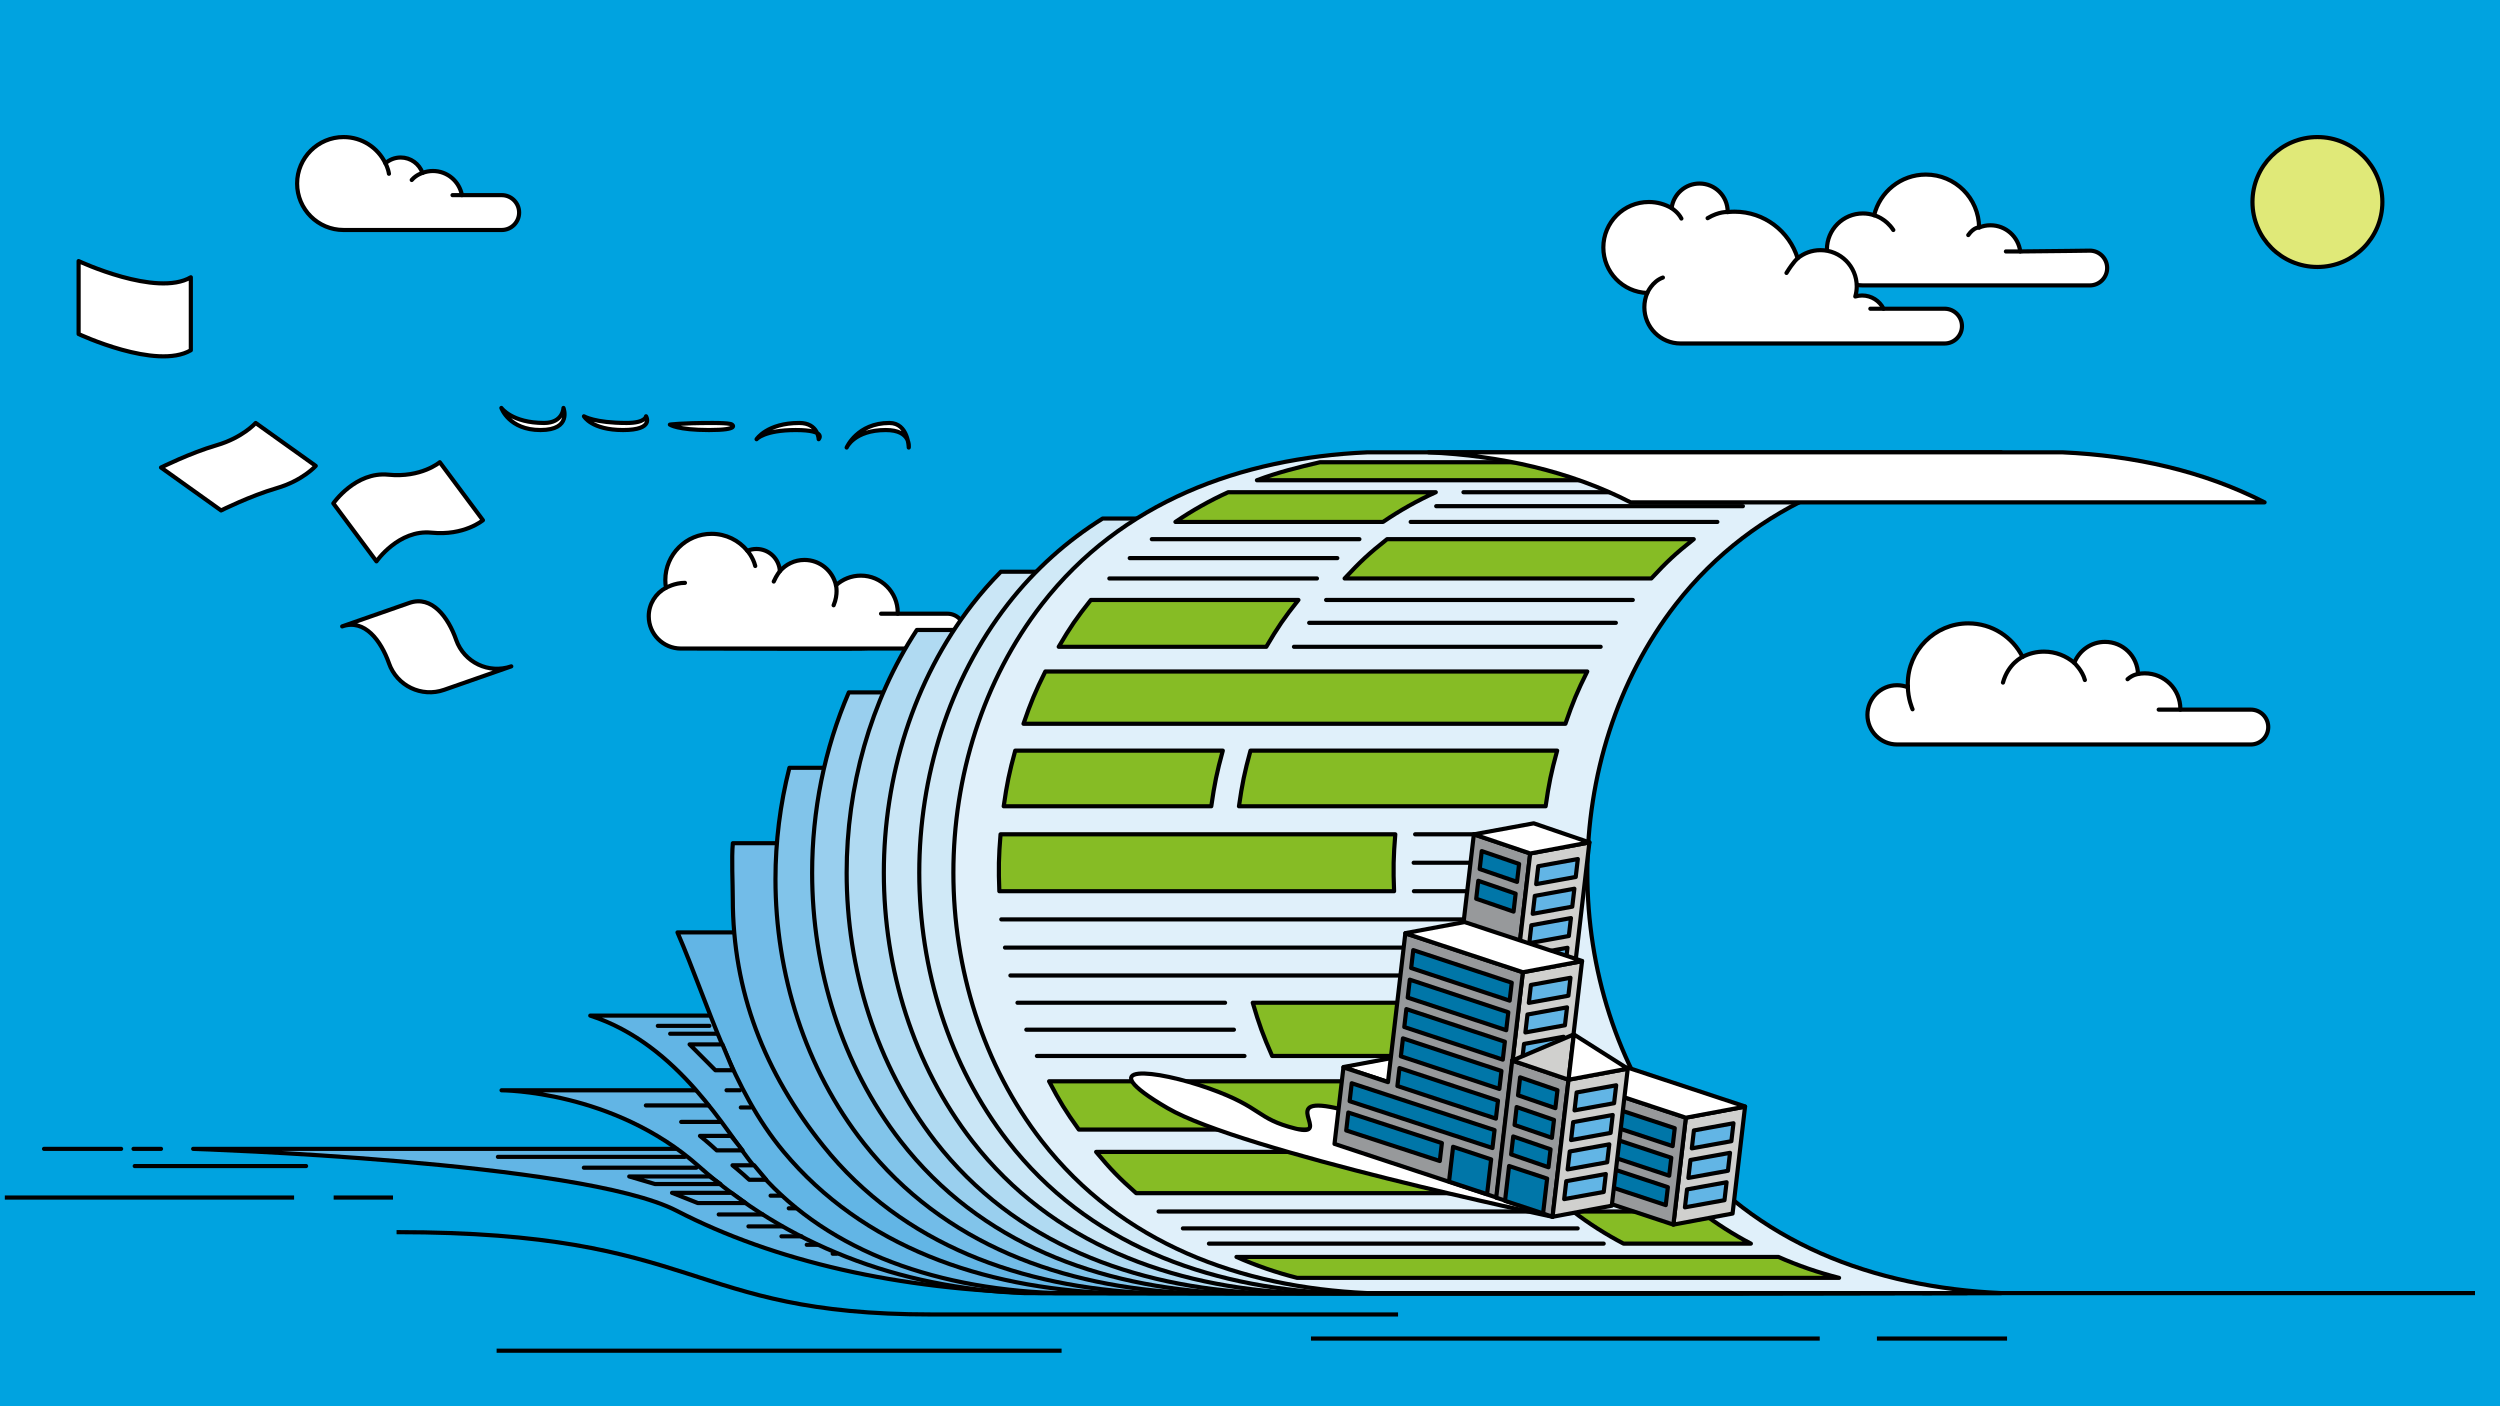 <?xml version="1.0" encoding="UTF-8"?>
<svg xmlns="http://www.w3.org/2000/svg" baseProfile="tiny" version="1.2" viewBox="0 0 1200 675">
  <g id="Layer_2" data-name="Layer 2">
    <rect width="1200" height="675" fill="#00a3e0" stroke-width="0"/>
  </g>
  <g id="Layer_3" data-name="Layer 3">
    <g>
      <path d="M665,581.164c42.698,26.65,106.624,38.02,174.583,39.52h-340.221c-67.959-1.499-127.756-15.323-174.583-39.52-45.885-23.71-232.058-29.71-232.058-29.71h297.968l279.643,28.661" fill="#62b5e5" stroke="#000" stroke-linecap="round" stroke-linejoin="round" stroke-width="2"/>
      <path d="M639.739,559.841c38.189,41.029,95.364,58.534,156.146,60.842h-304.293c-60.783-2.308-114.265-23.591-156.146-60.842-41.04-36.503-94.695-36.503-94.695-36.503h266.502l137.254,34.887" fill="#62b5e5" stroke="#000" stroke-linecap="round" stroke-linejoin="round" stroke-width="2"/>
      <path d="M654.407,559.841c38.189,41.029,95.364,58.534,156.146,60.842h-304.293c-60.783-2.308-112.166-21.983-144.268-60.842-13.248-16.036-35.856-58.468-78.663-72.347h333.564l37.514,72.347Z" fill="#62b5e5" stroke="#000" stroke-linecap="round" stroke-linejoin="round" stroke-width="2"/>
      <g>
        <path d="M680.404,552.781c-25.084-30.076-48.035-67.37-50.918-105.224h-304.293c15.595,36.228,25.834,75.148,50.918,105.224,38.189,45.79,95.364,65.326,156.146,67.902h304.293c-60.782-2.576-117.958-22.112-156.146-67.902Z" fill="#62b5e5" stroke="#000" stroke-linecap="round" stroke-linejoin="round" stroke-width="2"/>
        <path d="M699.527,550.108c-28.348-35.328-43.49-74.238-43.49-118.741,0-6.878-.65-19.763.029-26.623h-304.293c-.678,6.859-.029,19.745-.029,26.623,0,44.503,15.141,83.412,43.49,118.741,38.189,47.592,95.364,67.897,156.146,70.575h304.293c-60.782-2.678-117.958-22.983-156.146-70.575Z" fill="#72bce8" stroke="#000" stroke-linecap="round" stroke-linejoin="round" stroke-width="2"/>
      </g>
      <polygon points="331.011 501.309 346.766 501.309 351.919 513.714 343.374 513.714 331.011 501.309" fill="#62b5e5" stroke="#000" stroke-linecap="round" stroke-linejoin="round" stroke-width="2"/>
      <line x1="355.59" y1="531.587" x2="360.234" y2="531.587" fill="none" stroke="#000" stroke-linecap="round" stroke-linejoin="round" stroke-width="2"/>
      <line x1="310.022" y1="530.605" x2="340.061" y2="530.605" fill="none" stroke="#000" stroke-linecap="round" stroke-linejoin="round" stroke-width="2"/>
      <line x1="326.978" y1="538.519" x2="345.624" y2="538.519" fill="none" stroke="#000" stroke-linecap="round" stroke-linejoin="round" stroke-width="2"/>
      <line x1="355.146" y1="523.331" x2="348.744" y2="523.331" fill="none" stroke="#000" stroke-linecap="round" stroke-linejoin="round" stroke-width="2"/>
      <path d="M335.993,545.229s4.284,3.455,8.033,6.949h12.39l-5.497-6.949h-14.926Z" fill="#62b5e5" stroke="#000" stroke-linecap="round" stroke-linejoin="round" stroke-width="2"/>
      <path d="M351.605,559.34s4.284,3.455,8.033,6.949h8.146l-5.793-6.949h-10.387Z" fill="#62b5e5" stroke="#000" stroke-linecap="round" stroke-linejoin="round" stroke-width="2"/>
      <line x1="369.889" y1="573.915" x2="375.101" y2="573.915" fill="none" stroke="#000" stroke-linecap="round" stroke-linejoin="round" stroke-width="2"/>
      <line x1="378.603" y1="579.989" x2="381.824" y2="579.989" fill="none" stroke="#000" stroke-linecap="round" stroke-linejoin="round" stroke-width="2"/>
      <line x1="239.002" y1="555.3" x2="328.637" y2="555.3" fill="none" stroke="#000" stroke-linecap="round" stroke-linejoin="round" stroke-width="2"/>
      <line x1="280.257" y1="560.49" x2="334.247" y2="560.49" fill="none" stroke="#000" stroke-linecap="round" stroke-linejoin="round" stroke-width="2"/>
      <polygon points="340.65 564.704 302.034 564.704 314.407 568.34 345.789 568.34 340.65 564.704" fill="#62b5e5" stroke="#000" stroke-linecap="round" stroke-linejoin="round" stroke-width="2"/>
      <polygon points="351.1 572.555 322.572 572.555 334.945 577.468 357.891 577.468 351.1 572.555" fill="#62b5e5" stroke="#000" stroke-linecap="round" stroke-linejoin="round" stroke-width="2"/>
      <line x1="344.989" y1="582.94" x2="366.02" y2="582.94" fill="none" stroke="#000" stroke-linecap="round" stroke-linejoin="round" stroke-width="2"/>
      <line x1="359.255" y1="588.668" x2="375.28" y2="588.668" fill="none" stroke="#000" stroke-linecap="round" stroke-linejoin="round" stroke-width="2"/>
      <line x1="375.106" y1="593.441" x2="384.696" y2="593.441" fill="none" stroke="#000" stroke-linecap="round" stroke-linejoin="round" stroke-width="2"/>
      <line x1="387.241" y1="597.498" x2="392.159" y2="597.498" fill="none" stroke="#000" stroke-linecap="round" stroke-linejoin="round" stroke-width="2"/>
      <line x1="321.686" y1="496.188" x2="344.141" y2="496.188" fill="none" stroke="#000" stroke-linecap="round" stroke-linejoin="round" stroke-width="2"/>
      <line x1="315.759" y1="492.417" x2="340.487" y2="492.417" fill="none" stroke="#000" stroke-linecap="round" stroke-linejoin="round" stroke-width="2"/>
      <path d="M190.349,591.432c147.639,0,138.021,39.508,256.603,39.508h224.116" fill="none" stroke="#000" stroke-miterlimit="10" stroke-width="2"/>
    </g>
    <g>
      <path d="M454.71,294.577h-23.806c.006-.186.014-.371.014-.558,0-9.785-7.932-17.718-17.717-17.718-4.597,0-8.785,1.751-11.934,4.623-1.544-6.953-7.737-12.156-15.155-12.156-4.709,0-8.92,2.104-11.769,5.413-.315-5.948-5.224-10.678-11.251-10.678-1.542,0-3.012.312-4.351.872-4.072-4.967-10.255-8.137-17.179-8.137-12.264,0-22.206,9.942-22.206,22.206,0,1.259.11,2.492.312,3.694-4.913,2.594-8.266,7.747-8.266,13.69,0,8.548,6.93,15.478,15.478,15.478h90.199c-1.249.279-81.29,0-82.623,0h120.254c4.619,0,8.364-3.745,8.364-8.364s-3.745-8.364-8.364-8.364Z" fill="#fff" stroke="#000" stroke-linecap="round" stroke-linejoin="round" stroke-width="2"/>
      <path d="M319.668,282.137s4.132-2.37,9.105-2.37" fill="#fff" stroke="#000" stroke-linecap="round" stroke-linejoin="round" stroke-width="2"/>
      <path d="M358.741,264.374s2.712,3.037,3.777,7.3" fill="#fff" stroke="#000" stroke-linecap="round" stroke-linejoin="round" stroke-width="2"/>
      <path d="M374.343,274.181s-1.523,1.756-2.944,4.953" fill="#fff" stroke="#000" stroke-linecap="round" stroke-linejoin="round" stroke-width="2"/>
      <line x1="430.904" y1="294.577" x2="422.905" y2="294.577" fill="#fff" stroke="#000" stroke-linecap="round" stroke-linejoin="round" stroke-width="2"/>
      <path d="M401.267,280.924s1.144,4.268-1.13,9.605" fill="#fff" stroke="#000" stroke-linecap="round" stroke-linejoin="round" stroke-width="2"/>
    </g>
    <line x1="58.136" y1="551.454" x2="21.136" y2="551.454" fill="none" stroke="#000" stroke-linecap="round" stroke-miterlimit="10" stroke-width="2"/>
    <g>
      <path d="M719.006,548.883c-28.348-35.942-42.49-81.631-42.49-126.906,0-17.958,2.237-35.978,6.694-53.431h-304.293c-4.458,17.453-6.694,35.473-6.694,53.431,0,45.275,14.141,90.964,42.49,126.906,38.189,48.418,95.364,69.076,156.146,71.8h304.293c-60.782-2.724-117.958-23.382-156.146-71.8Z" fill="#81c4ea" stroke="#000" stroke-linecap="round" stroke-linejoin="round" stroke-width="2"/>
      <path d="M736.607,547.772c-28.348-36.498-42.49-82.894-42.49-128.87,0-29.596,5.87-59.363,17.611-86.555h-304.293c-11.741,27.191-17.611,56.958-17.611,86.555,0,45.976,14.141,92.372,42.49,128.87,38.189,49.167,95.364,70.145,156.146,72.911h304.293c-60.782-2.766-117.958-23.743-156.146-72.911Z" fill="#99cfee" stroke="#000" stroke-linecap="round" stroke-linejoin="round" stroke-width="2"/>
    </g>
    <path d="M753.177,547.772c-28.348-36.498-42.49-82.894-42.49-128.87,0-40.933,11.22-82.195,33.686-116.513h-304.293c-22.466,34.318-33.686,75.581-33.686,116.513,0,45.976,14.141,92.372,42.49,128.87,38.189,49.167,95.364,70.145,156.146,72.911h304.293c-60.782-2.766-117.958-23.743-156.146-72.911Z" fill="#b0daf2" stroke="#000" stroke-linecap="round" stroke-linejoin="round" stroke-width="2"/>
    <path d="M771.024,547.772c-28.348-36.498-42.49-82.894-42.49-128.87s14.141-92.372,42.489-128.871c4.321-5.562,8.896-10.746,13.681-15.602h-304.294c-4.785,4.856-9.361,10.039-13.681,15.602-28.348,36.498-42.489,82.896-42.489,128.871s14.141,92.372,42.49,128.87c38.189,49.167,95.364,70.145,156.146,72.911h304.293c-60.782-2.766-117.958-23.743-156.146-72.911Z" fill="#cae6f6" stroke="#000" stroke-linecap="round" stroke-linejoin="round" stroke-width="2"/>
    <path d="M788.033,547.772c-28.348-36.498-42.49-82.894-42.49-128.87s14.141-92.372,42.49-128.871c13.137-16.914,28.525-30.493,45.536-41.143h-304.294c-17.011,10.65-32.399,24.229-45.536,41.143-28.348,36.498-42.489,82.896-42.489,128.871s14.141,92.372,42.49,128.87c38.189,49.167,95.364,70.145,156.146,72.911h304.293c-60.782-2.766-117.957-23.743-156.146-72.911Z" fill="#d0e9f7" stroke="#000" stroke-linecap="round" stroke-linejoin="round" stroke-width="2"/>
    <g>
      <g>
        <path d="M960.554,620.683h-304.293c-60.782-2.766-117.957-23.744-156.146-72.911-28.348-36.498-42.49-82.894-42.49-128.87s14.141-92.372,42.489-128.871c38.175-49.15,95.353-70.144,156.147-72.911,101.431,0,202.862,0,304.294,0-60.793,2.767-117.972,23.761-156.147,72.911-28.348,36.498-42.49,82.896-42.49,128.871s14.142,92.372,42.49,128.87c38.189,49.168,95.364,70.145,156.146,72.911Z" fill="#e0f0fa" stroke="#000" stroke-linecap="round" stroke-linejoin="round" stroke-width="2"/>
        <path d="M792.801,230.518c-63.158,0-126.317,0-189.475,0,9.894-3.767,19.995-6.251,30.28-8.649,63.158,0,126.317,0,189.475,0-10.286,2.398-20.387,4.882-30.28,8.649Z" fill="#86bc25" stroke="#000" stroke-linecap="round" stroke-linejoin="round" stroke-width="2"/>
        <path d="M663.841,250.521h-99.635c7.891-5.401,16.623-10.308,25.33-14.255h99.635c-8.707,3.947-17.439,8.854-25.33,14.255Z" fill="#86bc25" stroke="#000" stroke-linecap="round" stroke-linejoin="round" stroke-width="2"/>
        <path d="M792.617,277.665h-147.201c7.49-8.079,11.566-11.882,20.38-18.863h147.201c-8.814,6.981-12.89,10.783-20.38,18.863Z" fill="#86bc25" stroke="#000" stroke-linecap="round" stroke-linejoin="round" stroke-width="2"/>
        <path d="M607.818,310.456h-99.635c5.51-9.39,8.596-13.915,15.43-22.473h99.635c-6.833,8.558-9.92,13.083-15.43,22.473Z" fill="#86bc25" stroke="#000" stroke-linecap="round" stroke-linejoin="round" stroke-width="2"/>
        <path d="M741.904,387.008h-147.201c1.55-10.813,2.656-16.183,5.529-26.698,49.067,0,98.134,0,147.201,0-2.874,10.515-3.979,15.885-5.53,26.698Z" fill="#86bc25" stroke="#000" stroke-linecap="round" stroke-linejoin="round" stroke-width="2"/>
        <path d="M669.161,427.784h-189.475c-.43-10.926-.314-16.419.579-27.313,63.158,0,126.317,0,189.475,0-.894,10.895-1.01,16.387-.579,27.313Z" fill="#86bc25" stroke="#000" stroke-linecap="round" stroke-linejoin="round" stroke-width="2"/>
        <path d="M751.403,347.401c-86.708,0-173.417,0-260.125,0,3.53-10.301,5.626-15.348,10.479-25.084,86.708,0,173.417,0,260.125,0-4.854,9.736-6.95,14.783-10.479,25.084Z" fill="#86bc25" stroke="#000" stroke-linecap="round" stroke-linejoin="round" stroke-width="2"/>
        <path d="M581.415,387.008h-99.635c1.55-10.813,2.656-16.183,5.529-26.698h99.635c-2.874,10.515-3.979,15.885-5.53,26.698Z" fill="#86bc25" stroke="#000" stroke-linecap="round" stroke-linejoin="round" stroke-width="2"/>
        <path d="M832.607,221.868c20.375,0,40.75,0,61.124,0" fill="none" stroke="#000" stroke-linecap="round" stroke-linejoin="round" stroke-width="2"/>
        <path d="M802.327,230.518c20.375,0,40.75,0,61.124,0" fill="none" stroke="#000" stroke-linecap="round" stroke-linejoin="round" stroke-width="2"/>
        <path d="M817.053,225.683c20.375,0,40.75,0,61.124,0" fill="none" stroke="#000" stroke-linecap="round" stroke-linejoin="round" stroke-width="2"/>
        <path d="M702.46,236.266h147.201" fill="none" stroke="#000" stroke-linecap="round" stroke-linejoin="round" stroke-width="2"/>
        <path d="M677.13,250.521c49.067,0,98.134,0,147.201,0" fill="none" stroke="#000" stroke-linecap="round" stroke-linejoin="round" stroke-width="2"/>
        <path d="M689.381,242.967c49.067,0,98.134,0,147.201,0" fill="none" stroke="#000" stroke-linecap="round" stroke-linejoin="round" stroke-width="2"/>
        <path d="M636.536,287.984c49.067,0,98.134,0,147.201,0" fill="none" stroke="#000" stroke-linecap="round" stroke-linejoin="round" stroke-width="2"/>
        <path d="M621.107,310.456c49.067,0,98.134,0,147.201,0" fill="none" stroke="#000" stroke-linecap="round" stroke-linejoin="round" stroke-width="2"/>
        <path d="M628.408,298.96c49.067,0,98.134,0,147.201,0" fill="none" stroke="#000" stroke-linecap="round" stroke-linejoin="round" stroke-width="2"/>
        <path d="M552.872,258.802h99.635" fill="none" stroke="#000" stroke-linecap="round" stroke-linejoin="round" stroke-width="2"/>
        <path d="M532.492,277.665c33.212,0,66.423,0,99.635,0" fill="none" stroke="#000" stroke-linecap="round" stroke-linejoin="round" stroke-width="2"/>
        <path d="M542.268,267.89h99.635" fill="none" stroke="#000" stroke-linecap="round" stroke-linejoin="round" stroke-width="2"/>
        <path d="M679.266,400.47h61.124" fill="none" stroke="#000" stroke-linecap="round" stroke-linejoin="round" stroke-width="2"/>
        <path d="M678.686,427.784h61.124" fill="none" stroke="#000" stroke-linecap="round" stroke-linejoin="round" stroke-width="2"/>
        <path d="M678.562,414.117h61.124" fill="none" stroke="#000" stroke-linecap="round" stroke-linejoin="round" stroke-width="2"/>
        <path d="M757.837,506.868h-147.201c-4.39-9.954-6.254-15.094-9.321-25.551h147.201c3.067,10.457,4.931,15.597,9.321,25.551Z" fill="#86bc25" stroke="#000" stroke-linecap="round" stroke-linejoin="round" stroke-width="2"/>
        <path d="M777.959,542.192h-260.125c-6.37-8.87-9.225-13.534-14.271-23.173h260.125c5.047,9.639,7.901,14.303,14.271,23.173Z" fill="#86bc25" stroke="#000" stroke-linecap="round" stroke-linejoin="round" stroke-width="2"/>
        <path d="M480.626,441.303c86.708,0,173.416,0,260.125,0" fill="none" stroke="#000" stroke-linecap="round" stroke-linejoin="round" stroke-width="2"/>
        <path d="M484.997,468.234c86.708,0,173.416,0,260.125,0" fill="none" stroke="#000" stroke-linecap="round" stroke-linejoin="round" stroke-width="2"/>
        <path d="M482.398,454.842c86.708,0,173.416,0,260.125,0" fill="none" stroke="#000" stroke-linecap="round" stroke-linejoin="round" stroke-width="2"/>
        <path d="M805.485,572.713h-260.125c-8.35-7.386-12.195-11.375-19.221-19.797h260.125c7.027,8.422,10.871,12.411,19.221,19.797Z" fill="#86bc25" stroke="#000" stroke-linecap="round" stroke-linejoin="round" stroke-width="2"/>
        <path d="M840.417,596.938h-61.124c-8.361-4.363-16.692-9.675-24.171-15.423h61.124c7.479,5.749,15.81,11.06,24.171,15.423Z" fill="#86bc25" stroke="#000" stroke-linecap="round" stroke-linejoin="round" stroke-width="2"/>
        <path d="M882.754,613.375h-260.125c-9.828-2.48-19.859-5.927-29.122-10.051h260.125c9.263,4.125,19.294,7.571,29.122,10.051Z" fill="#86bc25" stroke="#000" stroke-linecap="round" stroke-linejoin="round" stroke-width="2"/>
        <path d="M556.121,581.515h189.475" fill="none" stroke="#000" stroke-linecap="round" stroke-linejoin="round" stroke-width="2"/>
        <path d="M580.292,596.938h189.475" fill="none" stroke="#000" stroke-linecap="round" stroke-linejoin="round" stroke-width="2"/>
        <path d="M567.793,589.634h189.475" fill="none" stroke="#000" stroke-linecap="round" stroke-linejoin="round" stroke-width="2"/>
        <path d="M488.392,481.317h99.635" fill="none" stroke="#000" stroke-linecap="round" stroke-linejoin="round" stroke-width="2"/>
        <path d="M497.713,506.868h99.635" fill="none" stroke="#000" stroke-linecap="round" stroke-linejoin="round" stroke-width="2"/>
        <path d="M492.639,494.25h99.635" fill="none" stroke="#000" stroke-linecap="round" stroke-linejoin="round" stroke-width="2"/>
      </g>
      <path d="M1086.993,241.128c-29.299-15.038-62.536-22.441-96.933-24.007h-304.293c34.396,1.565,67.634,8.969,96.933,24.007h304.293Z" fill="#fff" stroke="#000" stroke-linecap="round" stroke-linejoin="round" stroke-width="2"/>
    </g>
    <line x1="922.706" y1="620.683" x2="1187.999" y2="620.683" fill="none" stroke="#000" stroke-miterlimit="10" stroke-width="2"/>
    <line x1="77.284" y1="551.454" x2="64.097" y2="551.454" fill="none" stroke="#000" stroke-linecap="round" stroke-miterlimit="10" stroke-width="2"/>
    <path d="M745.232,584.053s-149.411-31.497-184.81-52.145c-38.226-22.297-5.663-18.619,20.16-9.388,25.823,9.23,22.137,14.392,41.227,19.203s-10.477-17.358,22.046-9.23c32.523,8.128,90.705,23.958,90.705,23.958" fill="#fff" stroke="#000" stroke-linecap="round" stroke-linejoin="round" stroke-width="2"/>
    <line x1="399.695" y1="601.794" x2="401.421" y2="601.794" fill="none" stroke="#000" stroke-linecap="round" stroke-linejoin="round" stroke-width="2"/>
    <g>
      <g>
        <g>
          <polygon points="726.822 475.454 699.771 466.26 707.449 400.475 734.501 409.669 726.822 475.454" fill="#97999b" stroke="#000" stroke-linecap="round" stroke-linejoin="round" stroke-width="2"/>
          <polygon points="726.822 475.454 755.241 470.138 762.919 404.352 734.501 409.669 726.822 475.454" fill="#d0d0ce" stroke="#000" stroke-linecap="round" stroke-linejoin="round" stroke-width="2"/>
          <polygon points="726.505 437.562 708.58 431.389 709.585 422.783 727.51 428.956 726.505 437.562" fill="#0076a8" stroke="#000" stroke-linecap="round" stroke-linejoin="round" stroke-width="2"/>
          <polygon points="728.169 423.309 710.244 417.136 711.248 408.529 729.174 414.702 728.169 423.309" fill="#0076a8" stroke="#000" stroke-linecap="round" stroke-linejoin="round" stroke-width="2"/>
          <polygon points="704.003 467.8 722.271 473.847 724.221 457.134 705.954 451.088 704.003 467.8" fill="#0076a8" stroke="#000" stroke-linecap="round" stroke-linejoin="round" stroke-width="2"/>
          <polygon points="735.703 438.636 754.69 435.197 755.694 426.59 736.708 430.029 735.703 438.636" fill="#62b5e5" stroke="#000" stroke-linecap="round" stroke-linejoin="round" stroke-width="2"/>
          <polygon points="737.367 424.383 756.353 420.943 757.358 412.337 738.372 415.776 737.367 424.383" fill="#62b5e5" stroke="#000" stroke-linecap="round" stroke-linejoin="round" stroke-width="2"/>
          <polygon points="732.396 466.977 751.382 463.538 752.386 454.931 733.4 458.37 732.396 466.977" fill="#62b5e5" stroke="#000" stroke-linecap="round" stroke-linejoin="round" stroke-width="2"/>
          <polygon points="734.059 452.724 753.045 449.285 754.05 440.678 735.064 444.117 734.059 452.724" fill="#62b5e5" stroke="#000" stroke-linecap="round" stroke-linejoin="round" stroke-width="2"/>
        </g>
        <polygon points="736.191 395.191 707.449 400.475 734.501 409.669 762.919 404.352 736.191 395.191" fill="#fff" stroke="#000" stroke-linecap="round" stroke-linejoin="round" stroke-width="2"/>
      </g>
      <g>
        <polyline points="644.87 512.171 673.289 506.855 729.697 525.525 729.686 525.617 701.268 530.934 644.86 512.263" fill="#fff" stroke="#000" stroke-linecap="round" stroke-linejoin="round" stroke-width="2"/>
        <polygon points="718.347 574.823 746.766 569.506 759.389 461.354 730.971 466.67 718.347 574.823" fill="#d0d0ce" stroke="#000" stroke-linecap="round" stroke-linejoin="round" stroke-width="2"/>
        <polygon points="674.563 448 666.227 519.421 644.85 512.345 640.563 549.073 661.94 556.149 661.939 556.152 718.347 574.823 730.971 466.67 674.563 448" fill="#97999b" stroke="#000" stroke-linecap="round" stroke-linejoin="round" stroke-width="2"/>
        <polyline points="674.573 447.908 702.992 442.591 759.4 461.262 759.389 461.354 730.971 466.67 674.563 448" fill="#fff" stroke="#000" stroke-linecap="round" stroke-linejoin="round" stroke-width="2"/>
        <polygon points="716.382 551.052 647.826 528.563 648.831 519.956 717.387 542.446 716.382 551.052" fill="#0076a8" stroke="#000" stroke-linecap="round" stroke-linejoin="round" stroke-width="2"/>
        <polygon points="718.03 536.931 670.749 521.281 671.754 512.674 719.035 528.324 718.03 536.931" fill="#0076a8" stroke="#000" stroke-linecap="round" stroke-linejoin="round" stroke-width="2"/>
        <polygon points="719.694 522.678 672.413 507.028 673.417 498.421 720.699 514.071 719.694 522.678" fill="#0076a8" stroke="#000" stroke-linecap="round" stroke-linejoin="round" stroke-width="2"/>
        <polygon points="721.335 508.621 674.053 492.971 675.058 484.364 722.339 500.014 721.335 508.621" fill="#0076a8" stroke="#000" stroke-linecap="round" stroke-linejoin="round" stroke-width="2"/>
        <polygon points="722.983 494.499 675.701 478.85 676.706 470.243 723.987 485.893 722.983 494.499" fill="#0076a8" stroke="#000" stroke-linecap="round" stroke-linejoin="round" stroke-width="2"/>
        <polygon points="724.639 480.311 677.358 464.661 678.362 456.054 725.644 471.704 724.639 480.311" fill="#0076a8" stroke="#000" stroke-linecap="round" stroke-linejoin="round" stroke-width="2"/>
        <polygon points="692.105 548.678 647.19 534.013 646.186 542.62 691.101 557.285 692.105 548.678" fill="#0076a8" stroke="#000" stroke-linecap="round" stroke-linejoin="round" stroke-width="2"/>
        <polygon points="695.528 567.169 713.796 573.215 715.746 556.502 697.479 550.456 695.528 567.169" fill="#0076a8" stroke="#000" stroke-linecap="round" stroke-linejoin="round" stroke-width="2"/>
        <polygon points="727.228 538.005 746.215 534.565 747.219 525.959 728.233 529.398 727.228 538.005" fill="#62b5e5" stroke="#000" stroke-linecap="round" stroke-linejoin="round" stroke-width="2"/>
        <polygon points="728.892 523.751 747.878 520.312 748.883 511.705 729.897 515.145 728.892 523.751" fill="#62b5e5" stroke="#000" stroke-linecap="round" stroke-linejoin="round" stroke-width="2"/>
        <polygon points="730.533 509.694 749.519 506.255 750.523 497.648 731.537 501.088 730.533 509.694" fill="#62b5e5" stroke="#000" stroke-linecap="round" stroke-linejoin="round" stroke-width="2"/>
        <polygon points="732.181 495.573 751.167 492.134 752.172 483.527 733.185 486.966 732.181 495.573" fill="#62b5e5" stroke="#000" stroke-linecap="round" stroke-linejoin="round" stroke-width="2"/>
        <polygon points="733.837 481.384 752.823 477.945 753.828 469.338 734.841 472.778 733.837 481.384" fill="#62b5e5" stroke="#000" stroke-linecap="round" stroke-linejoin="round" stroke-width="2"/>
      </g>
      <g>
        <polygon points="803.216 587.817 831.635 582.5 837.624 531.186 809.205 536.502 803.216 587.817" fill="#d0d0ce" stroke="#000" stroke-linecap="round" stroke-linejoin="round" stroke-width="2"/>
        <polygon points="751.095 532.415 752.797 517.832 809.205 536.502 803.216 587.817 746.808 569.146 746.808 569.143 751.095 532.415" fill="#97999b" stroke="#000" stroke-linecap="round" stroke-linejoin="round" stroke-width="2"/>
        <polyline points="752.808 517.74 781.227 512.423 837.635 531.094 837.624 531.186 809.205 536.502 752.797 517.832" fill="#fff" stroke="#000" stroke-linecap="round" stroke-linejoin="round" stroke-width="2"/>
        <polygon points="799.569 578.453 752.288 562.803 753.293 554.196 800.574 569.846 799.569 578.453" fill="#0076a8" stroke="#000" stroke-linecap="round" stroke-linejoin="round" stroke-width="2"/>
        <polygon points="801.218 564.331 753.936 548.681 754.941 540.075 802.222 555.724 801.218 564.331" fill="#0076a8" stroke="#000" stroke-linecap="round" stroke-linejoin="round" stroke-width="2"/>
        <polygon points="802.874 550.142 755.592 534.493 756.597 525.886 803.878 541.536 802.874 550.142" fill="#0076a8" stroke="#000" stroke-linecap="round" stroke-linejoin="round" stroke-width="2"/>
        <polygon points="808.767 579.526 827.754 576.087 828.758 567.48 809.772 570.919 808.767 579.526" fill="#62b5e5" stroke="#000" stroke-linecap="round" stroke-linejoin="round" stroke-width="2"/>
        <polygon points="810.416 565.405 829.402 561.965 830.406 553.359 811.42 556.798 810.416 565.405" fill="#62b5e5" stroke="#000" stroke-linecap="round" stroke-linejoin="round" stroke-width="2"/>
        <polygon points="812.072 551.216 831.058 547.777 832.062 539.17 813.076 542.609 812.072 551.216" fill="#62b5e5" stroke="#000" stroke-linecap="round" stroke-linejoin="round" stroke-width="2"/>
      </g>
      <g>
        <g>
          <polygon points="745.232 584.053 718.18 574.859 725.858 509.074 752.91 518.268 745.232 584.053" fill="#97999b" stroke="#000" stroke-linecap="round" stroke-linejoin="round" stroke-width="2"/>
          <polygon points="745.232 584.053 773.65 578.736 781.328 512.951 752.91 518.268 745.232 584.053" fill="#d0d0ce" stroke="#000" stroke-linecap="round" stroke-linejoin="round" stroke-width="2"/>
          <polygon points="743.266 560.283 725.341 554.11 726.346 545.503 744.271 551.676 743.266 560.283" fill="#0076a8" stroke="#000" stroke-linecap="round" stroke-linejoin="round" stroke-width="2"/>
          <polygon points="744.915 546.161 726.989 539.988 727.994 531.381 745.919 537.555 744.915 546.161" fill="#0076a8" stroke="#000" stroke-linecap="round" stroke-linejoin="round" stroke-width="2"/>
          <polygon points="746.578 531.908 728.653 525.735 729.657 517.128 747.583 523.301 746.578 531.908" fill="#0076a8" stroke="#000" stroke-linecap="round" stroke-linejoin="round" stroke-width="2"/>
          <polygon points="722.412 576.399 740.68 582.445 742.63 565.733 724.363 559.686 722.412 576.399" fill="#0076a8" stroke="#000" stroke-linecap="round" stroke-linejoin="round" stroke-width="2"/>
          <polygon points="754.113 547.235 773.099 543.796 774.103 535.189 755.117 538.628 754.113 547.235" fill="#62b5e5" stroke="#000" stroke-linecap="round" stroke-linejoin="round" stroke-width="2"/>
          <polygon points="755.776 532.982 774.762 529.542 775.767 520.936 756.781 524.375 755.776 532.982" fill="#62b5e5" stroke="#000" stroke-linecap="round" stroke-linejoin="round" stroke-width="2"/>
          <polygon points="750.805 575.576 769.791 572.137 770.796 563.53 751.809 566.969 750.805 575.576" fill="#62b5e5" stroke="#000" stroke-linecap="round" stroke-linejoin="round" stroke-width="2"/>
          <polygon points="752.468 561.323 771.455 557.883 772.459 549.277 753.473 552.716 752.468 561.323" fill="#62b5e5" stroke="#000" stroke-linecap="round" stroke-linejoin="round" stroke-width="2"/>
        </g>
        <polygon points="752.91 518.268 725.858 509.074 755.449 496.512 752.91 518.268" fill="#d0d0ce" stroke="#000" stroke-linecap="round" stroke-linejoin="round" stroke-width="2"/>
        <polygon points="752.91 518.268 781.328 512.951 755.449 496.512 752.91 518.268" fill="#fff" stroke="#000" stroke-linecap="round" stroke-linejoin="round" stroke-width="2"/>
      </g>
    </g>
    <line x1="146.919" y1="559.704" x2="64.666" y2="559.704" fill="none" stroke="#000" stroke-linecap="round" stroke-miterlimit="10" stroke-width="2"/>
    <line x1="629.275" y1="642.507" x2="873.47" y2="642.507" fill="none" stroke="#000" stroke-miterlimit="10" stroke-width="2"/>
    <line x1="900.921" y1="642.507" x2="963.383" y2="642.507" fill="none" stroke="#000" stroke-miterlimit="10" stroke-width="2"/>
    <line x1="238.374" y1="648.338" x2="509.557" y2="648.338" fill="none" stroke="#000" stroke-miterlimit="10" stroke-width="2"/>
    <path d="M164.251,300.67l32.234-11.268c10.839-3.789,18.698,6.926,22.487,17.765l-.01.004c3.823,10.782,15.642,16.458,26.452,12.679l-32.234,11.268c-10.839,3.789-22.698-1.926-26.488-12.766l.01-.004c-3.823-10.781-11.643-21.457-22.452-17.679Z" fill="#fff" stroke="#000" stroke-linecap="round" stroke-linejoin="round" stroke-width="2"/>
    <path d="M77.284,224.411s14.025-7.001,26.628-10.675c12.603-3.674,18.807-10.712,18.807-10.712l28.835,20.6s-6.205,7.038-18.807,10.712c-12.603,3.674-26.628,10.675-26.628,10.675l-28.835-20.6Z" fill="#fff" stroke="#000" stroke-linecap="round" stroke-linejoin="round" stroke-width="2"/>
    <path d="M159.995,241.62s10.642-15.372,26.397-13.771c15.755,1.601,24.704-5.981,24.704-5.981l20.711,27.83s-8.949,7.582-24.704,5.981-26.397,13.771-26.397,13.771l-20.711-27.83Z" fill="#fff" stroke="#000" stroke-linecap="round" stroke-linejoin="round" stroke-width="2"/>
    <path d="M37.735,125.318s37.339,17.496,53.862,7.776v35.019c-16.524,9.72-53.862-7.776-53.862-7.776v-35.019Z" fill="#fff" stroke="#000" stroke-linecap="round" stroke-linejoin="round" stroke-width="2"/>
    <g>
      <path d="M240.82,93.671h-19.106c-1.209-6.594-6.974-11.595-13.918-11.595-1.762,0-3.442.337-4.998.925-1.53-4.308-5.631-7.398-10.464-7.398-2.813,0-5.374,1.054-7.332,2.776-3.611-7.45-11.246-12.588-20.081-12.588-12.318,0-22.304,9.986-22.304,22.304s9.986,22.304,22.304,22.304h75.898c4.619,0,8.364-3.745,8.364-8.364s-3.745-8.364-8.364-8.364Z" fill="#fff" stroke="#000" stroke-linecap="round" stroke-linejoin="round" stroke-width="2"/>
      <path d="M185.002,78.379s1.265,2.251,1.692,5.026" fill="#fff" stroke="#000" stroke-linecap="round" stroke-linejoin="round" stroke-width="2"/>
      <path d="M202.799,83s-2.978.831-5.166,3.392" fill="#fff" stroke="#000" stroke-linecap="round" stroke-linejoin="round" stroke-width="2"/>
      <path d="M221.714,93.671" fill="#fff" stroke="#000" stroke-linecap="round" stroke-linejoin="round" stroke-width="2"/>
      <line x1="221.714" y1="93.671" x2="217.214" y2="93.671" fill="#fff" stroke="#000" stroke-linecap="round" stroke-linejoin="round" stroke-width="2"/>
    </g>
    <g>
      <path d="M1003.089,120.312s-16.327.244-33.374.385c-.92-7.085-6.963-12.562-14.299-12.562-1.932,0-3.771.386-5.455,1.075-.074-14.048-11.482-25.414-25.547-25.414-12.034,0-22.119,8.322-24.829,19.523-1.697-.557-3.507-.862-5.391-.862-9.539,0-17.273,7.733-17.273,17.273s7.733,17.273,17.273,17.273h108.893c4.609,0,8.345-3.736,8.345-8.345s-3.736-8.345-8.345-8.345Z" fill="#fff" stroke="#000" stroke-linecap="round" stroke-linejoin="round" stroke-width="2"/>
      <path d="M899.586,103.319s5.518,1.413,9.207,7.08" fill="#fff" stroke="#000" stroke-linecap="round" stroke-linejoin="round" stroke-width="2"/>
      <path d="M949.962,109.209s-2.426-.292-5.193,3.628" fill="#fff" stroke="#000" stroke-linecap="round" stroke-linejoin="round" stroke-width="2"/>
      <line x1="969.716" y1="120.697" x2="962.838" y2="120.697" fill="#fff" stroke="#000" stroke-linecap="round" stroke-linejoin="round" stroke-width="2"/>
    </g>
    <g>
      <g>
        <path d="M1080.387,340.621h-33.829c.002-.116.009-.23.009-.347,0-9.43-7.645-17.075-17.075-17.075-1.114,0-2.201.11-3.255.314-.234-8.549-7.221-15.411-15.827-15.411-6.717,0-12.444,4.185-14.751,10.084-3.903-3.364-8.981-5.403-14.538-5.403-3.72,0-7.224.916-10.307,2.529-4.767-9.538-14.619-16.091-26.007-16.091-16.052,0-29.064,13.013-29.064,29.064,0,.541.017,1.078.047,1.612-1.612-.634-3.361-.994-5.198-.994-7.855,0-14.223,6.368-14.223,14.223s6.368,14.223,14.223,14.223h169.796c4.619,0,8.364-3.745,8.364-8.364s-3.745-8.364-8.364-8.364Z" fill="#fff" stroke="#000" stroke-linecap="round" stroke-linejoin="round" stroke-width="2"/>
        <path d="M918.022,340.451s-2.258-5.03-2.258-11.083" fill="#fff" stroke="#000" stroke-linecap="round" stroke-linejoin="round" stroke-width="2"/>
        <path d="M995.659,318.186s3.923,3.711,5.082,8.221" fill="#fff" stroke="#000" stroke-linecap="round" stroke-linejoin="round" stroke-width="2"/>
        <path d="M1026.237,323.513s-2.561.317-5.009,2.507" fill="#fff" stroke="#000" stroke-linecap="round" stroke-linejoin="round" stroke-width="2"/>
        <line x1="1046.558" y1="340.621" x2="1036.174" y2="340.621" fill="#fff" stroke="#000" stroke-linecap="round" stroke-linejoin="round" stroke-width="2"/>
      </g>
      <path d="M970.813,315.311s-6.83,3.055-9.386,12.327" fill="#fff" stroke="#000" stroke-linecap="round" stroke-linejoin="round" stroke-width="2"/>
    </g>
    <g>
      <path d="M933.398,148.185h-29.304c-1.896-3.762-5.783-6.349-10.284-6.349-1.136,0-2.231.171-3.268.478.445-1.538.696-3.158.696-4.838,0-9.612-7.792-17.404-17.404-17.404-4.16,0-7.977,1.464-10.971,3.9-3.963-12.947-16.006-22.364-30.251-22.364-1.128,0-2.242.065-3.34.18,0-.061.009-.119.009-.18,0-7.463-6.05-13.513-13.513-13.513-6.881,0-12.548,5.147-13.393,11.799-3.215-1.864-6.944-2.938-10.928-2.938-12.064,0-21.845,9.78-21.845,21.845,0,11.812,9.377,21.428,21.092,21.826-.9,2.102-1.402,4.415-1.402,6.846,0,9.612,7.792,17.404,17.404,17.404h126.701c4.608,0,8.345-3.736,8.345-8.345s-3.736-8.345-8.345-8.345Z" fill="#fff" stroke="#000" stroke-linecap="round" stroke-linejoin="round" stroke-width="2"/>
      <path d="M790.696,140.626s2.305-5.546,7.488-7.397" fill="#fff" stroke="#000" stroke-linecap="round" stroke-linejoin="round" stroke-width="2"/>
      <path d="M829.273,101.788s-4.063-.397-9.616,2.935" fill="#fff" stroke="#000" stroke-linecap="round" stroke-linejoin="round" stroke-width="2"/>
      <path d="M862.863,123.972s-1.912,1.483-5.35,7.036" fill="#fff" stroke="#000" stroke-linecap="round" stroke-linejoin="round" stroke-width="2"/>
      <path d="M802.377,99.894s3.212,2.047,4.692,5.008" fill="#fff" stroke="#000" stroke-linecap="round" stroke-linejoin="round" stroke-width="2"/>
      <line x1="904.094" y1="148.185" x2="897.772" y2="148.185" fill="#fff" stroke="#000" stroke-linecap="round" stroke-linejoin="round" stroke-width="2"/>
    </g>
    <path d="M240.66,195.817s3.635,10.602,18.781,10.602,11.026-10.602,11.026-10.602c0,0-.208,7.208-9.295,7.208-15.449,0-20.512-7.208-20.512-7.208Z" fill="#fff" stroke="#000" stroke-linecap="round" stroke-linejoin="round" stroke-width="2"/>
    <path d="M280.297,199.817s3.635,6.602,18.781,6.602,11.026-6.602,11.026-6.602c0,0-.208,3.208-9.295,3.208-15.449,0-20.512-3.208-20.512-3.208Z" fill="#fff" stroke="#000" stroke-linecap="round" stroke-linejoin="round" stroke-width="2"/>
    <path d="M321.545,203.817s3.635,2.602,18.781,2.602,11.026-2.602,11.026-2.602c0,0-.208-.792-9.295-.792-15.449,0-20.512.792-20.512.792Z" fill="#fff" stroke="#000" stroke-linecap="round" stroke-linejoin="round" stroke-width="2"/>
    <path d="M363.158,210.817s3.635-4.398,18.781-4.398,11.026,4.398,11.026,4.398c0,0-.208-7.792-9.295-7.792-15.449,0-20.512,7.792-20.512,7.792Z" fill="#fff" stroke="#000" stroke-linecap="round" stroke-linejoin="round" stroke-width="2"/>
    <path d="M406.394,214.817s3.635-8.398,18.781-8.398c12.332,0,11.026,8.398,11.026,8.398,0,0-.208-11.792-9.295-11.792-15.449,0-20.512,11.792-20.512,11.792Z" fill="#fff" stroke="#000" stroke-linecap="round" stroke-linejoin="round" stroke-width="2"/>
    <circle cx="1112.365" cy="96.967" r="31.176" fill="#e0e978" stroke="#000" stroke-linecap="round" stroke-linejoin="round" stroke-width="2"/>
    <line x1="141.165" y1="574.823" x2="2.314" y2="574.823" fill="none" stroke="#000" stroke-miterlimit="10" stroke-width="2"/>
    <line x1="188.636" y1="574.823" x2="160.154" y2="574.823" fill="none" stroke="#000" stroke-miterlimit="10" stroke-width="2"/>
  </g>
</svg>